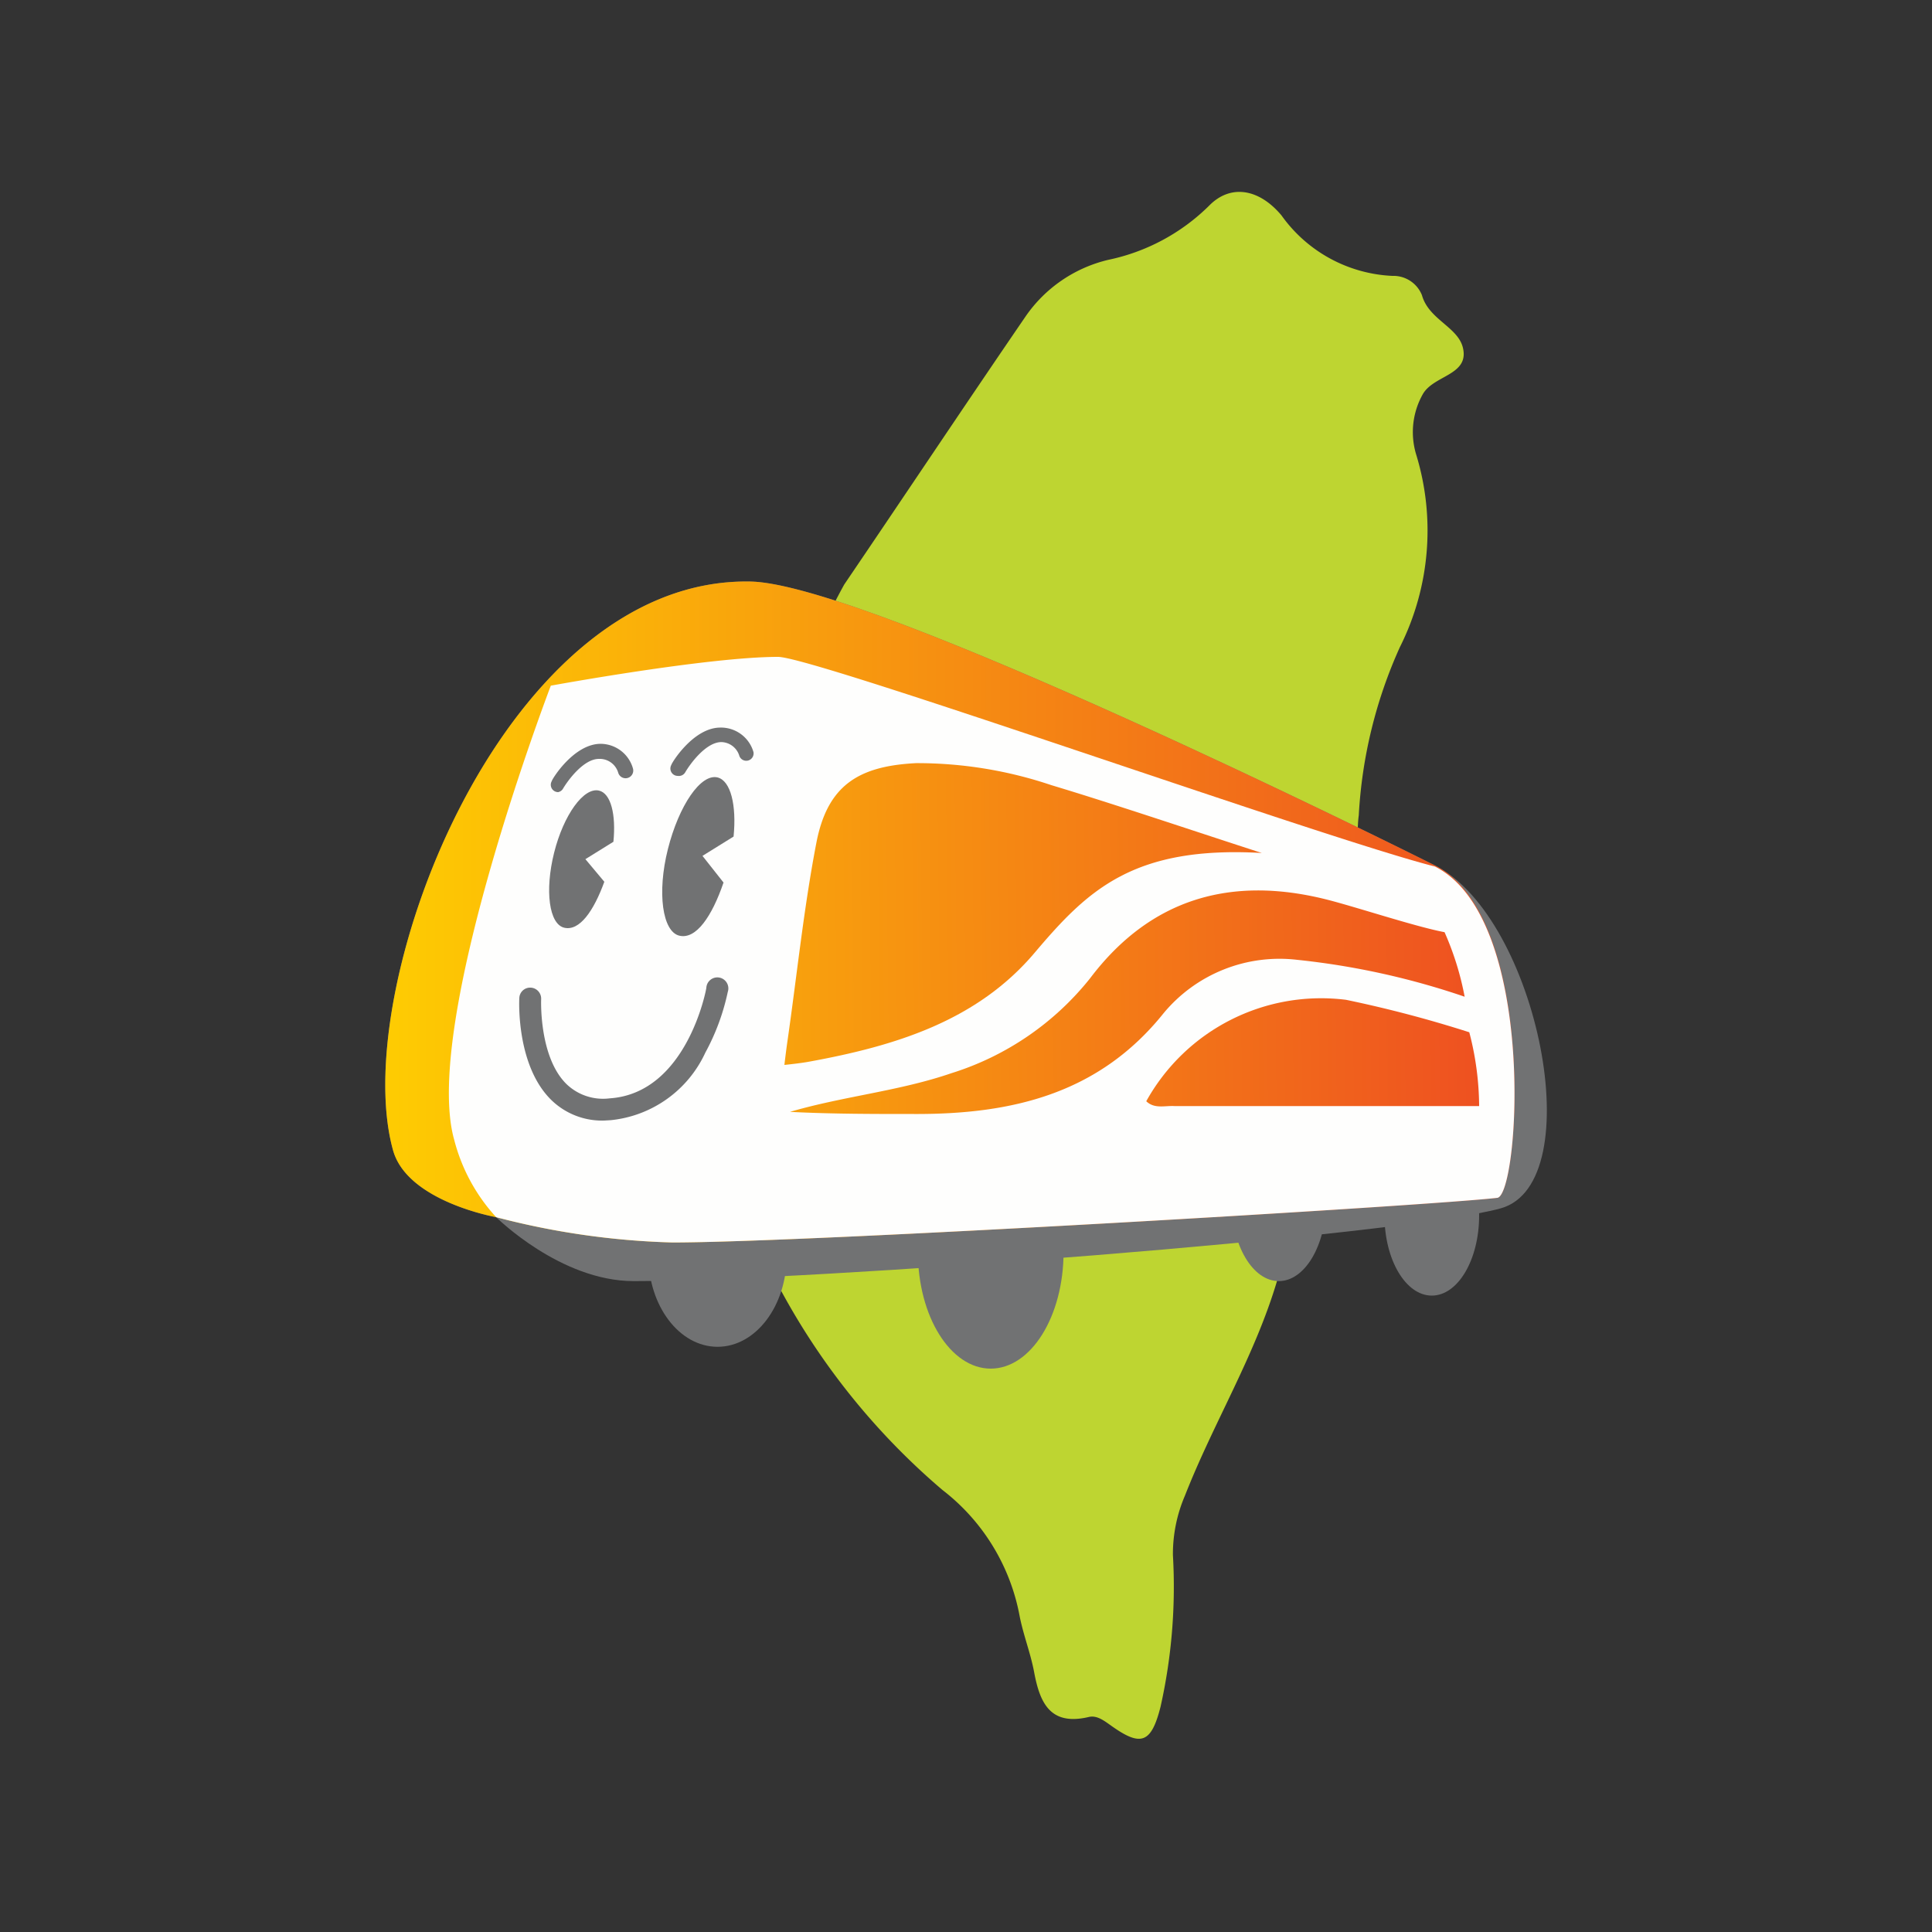 <svg id="图层_1" data-name="图层 1" xmlns="http://www.w3.org/2000/svg" xmlns:xlink="http://www.w3.org/1999/xlink" viewBox="0 0 100 100"><rect x="0" y="0" width="100" height="100" fill="#333333" stroke="none"/><defs><style>.cls-1{fill:#bed531;}.cls-2{fill:#717273;}.cls-3{fill:url(#未命名的渐变_8);}.cls-4{fill:#fefefd;}.cls-5{fill:url(#未命名的渐变_8-2);}.cls-6{fill:url(#未命名的渐变_8-3);}.cls-7{fill:url(#未命名的渐变_8-4);}</style><linearGradient id="未命名的渐变_8" x1="19.94" y1="47.2" x2="78.39" y2="47.2" gradientUnits="userSpaceOnUse"><stop offset="0" stop-color="#fecc02"/><stop offset="1" stop-color="#ee5021"/></linearGradient><linearGradient id="未命名的渐变_8-2" x1="21.66" y1="47.56" x2="76.86" y2="46.94" xlink:href="#未命名的渐变_8"/><linearGradient id="未命名的渐变_8-3" x1="21.72" y1="52.25" x2="76.92" y2="51.62" xlink:href="#未命名的渐变_8"/><linearGradient id="未命名的渐变_8-4" x1="21.75" y1="55.04" x2="76.95" y2="54.41" xlink:href="#未命名的渐变_8"/></defs><title>ic-goto-taiwantourbus</title><path class="cls-1" d="M75.72,18c-.26-1.08-1.77-1.46-2.12-2.72a1.59,1.59,0,0,0-1.53-1,7.46,7.46,0,0,1-5.74-3.13c-1.18-1.41-2.66-1.62-3.75-.5a10.44,10.44,0,0,1-5.22,2.8,7.22,7.22,0,0,0-4.27,2.92C49.92,21,46.83,25.64,43.7,30.25c-2.23,4-5.55,12.83-5.62,14.18-.17,3.11-.75,9.81,0,13.58.26,1.32.75,6,2.26,8.63a36.09,36.09,0,0,0,8.44,10.48,10.7,10.7,0,0,1,4,6.55c.2,1,.57,1.92.75,2.9.3,1.59.84,2.77,2.83,2.3.43-.1.81.21,1.18.47,1.52,1.08,2.05.89,2.53-1a28.42,28.42,0,0,0,.64-7.85,7.65,7.65,0,0,1,.62-3.07c1.48-3.78,3.64-7.27,4.79-11.19,2.54-4.86,3.39-14.21,4-16.18.38-1.13,0-6.41.21-7.85a24.31,24.31,0,0,1,2.13-8.71,13.44,13.44,0,0,0,.83-10,4,4,0,0,1,.35-3.08C74.2,19.41,76.06,19.43,75.72,18Z"/><ellipse class="cls-2" cx="51.28" cy="64.8" rx="3.77" ry="6.04"/><ellipse class="cls-2" cx="74.11" cy="62.91" rx="2.45" ry="4.15"/><ellipse class="cls-2" cx="66.19" cy="62.16" rx="2.45" ry="4.15"/><ellipse class="cls-2" cx="37.14" cy="64.99" rx="3.58" ry="4.72"/><path class="cls-2" d="M77.69,62.54C72.41,64,41.85,66.31,32.8,66.31,29,66.31,25.68,63,25.68,63s-4.57-.8-5.33-3.44C18,51.23,26,29.86,38.84,30.1,45,30.21,72.7,44,74.3,44.81,79.6,47.53,82.34,61.21,77.69,62.54Z"/><path class="cls-3" d="M77.5,62c-3.4.4-35.58,2.31-42.7,2.31A40.09,40.09,0,0,1,25.68,63s-4.57-.8-5.33-3.44C18,51.23,26,29.86,38.84,30.1,45,30.21,72.7,44,74.3,44.81,79.6,47.53,78.64,61.86,77.5,62Z"/><path class="cls-4" d="M77.5,62c-3.4.4-35.58,2.31-42.7,2.31A40.09,40.09,0,0,1,25.68,63a9.36,9.36,0,0,1-2.17-4c-1.7-6,5-23.51,5-23.51S36.62,34,40.27,34c1.9,0,28.36,9.43,34,10.85C79.6,47.53,78.64,61.86,77.5,62Z"/><path class="cls-2" d="M28.89,41a.38.38,0,0,1-.33-.57c0-.08,1.12-1.91,2.51-1.93a1.75,1.75,0,0,1,1.69,1.27A.38.38,0,1,1,32,40a1,1,0,0,0-1-.72c-.8,0-1.62,1.13-1.87,1.56A.38.38,0,0,1,28.89,41Z"/><path class="cls-2" d="M35.08,40.16a.38.38,0,0,1-.33-.57c0-.08,1.12-1.91,2.51-1.93A1.75,1.75,0,0,1,39,38.93a.38.38,0,0,1-.73.2,1,1,0,0,0-.93-.72h0c-.8,0-1.62,1.13-1.87,1.56A.38.38,0,0,1,35.08,40.16Z"/><path class="cls-2" d="M31.27,58a3.76,3.76,0,0,1-2.74-1.07c-1.81-1.78-1.66-5.13-1.65-5.27a.56.56,0,0,1,.59-.54.57.57,0,0,1,.54.59s-.13,3,1.32,4.41a2.73,2.73,0,0,0,2.23.73c4-.27,5-5.66,5-5.72a.57.57,0,1,1,1.11.21,11.59,11.59,0,0,1-1.16,3.14,6.06,6.06,0,0,1-4.9,3.5Z"/><path class="cls-2" d="M36.36,44.3l1.61-1c.16-1.63-.15-2.89-.83-3.06-.87-.21-2,1.45-2.57,3.71s-.28,4.27.59,4.48,1.69-1,2.29-2.75Z"/><path class="cls-2" d="M30.3,44.47l1.45-.9c.14-1.41-.13-2.51-.75-2.65-.79-.18-1.83,1.26-2.32,3.22s-.26,3.7.53,3.88,1.52-.87,2.07-2.38Z"/><path class="cls-5" d="M65.31,44.15c-6.63-.38-9,1.91-11.72,5.12-3,3.58-7.27,4.87-11.7,5.68-.48.09-1.29.17-1.29.17s.09-.77.16-1.24c.49-3.41.84-6.85,1.49-10.23.57-3,2.18-4,5.17-4.15a21.74,21.74,0,0,1,7,1.14C57.62,41.6,62.12,43.12,65.31,44.15Z"/><path class="cls-6" d="M75.81,51.59a39.38,39.38,0,0,0-8.67-1.91,7.8,7.8,0,0,0-6.91,2.76c-3.37,4.21-7.91,5.24-12.92,5.22-2.13,0-4.27,0-6.42-.11,2.76-.81,5.64-1.07,8.35-2a14.83,14.83,0,0,0,7.18-4.91c3.12-4.13,7.28-5.32,12.21-4.09,1.52.38,4.61,1.41,6.14,1.7A15.08,15.08,0,0,1,75.81,51.59Z"/><path class="cls-7" d="M59.33,57a10.35,10.35,0,0,1,10.34-5.25,62.6,62.6,0,0,1,6.38,1.68,15.4,15.4,0,0,1,.51,3.82s-1.35,0-2,0c-4.59,0-9.18,0-13.77,0C60.29,57.22,59.76,57.41,59.33,57Z"/></svg>